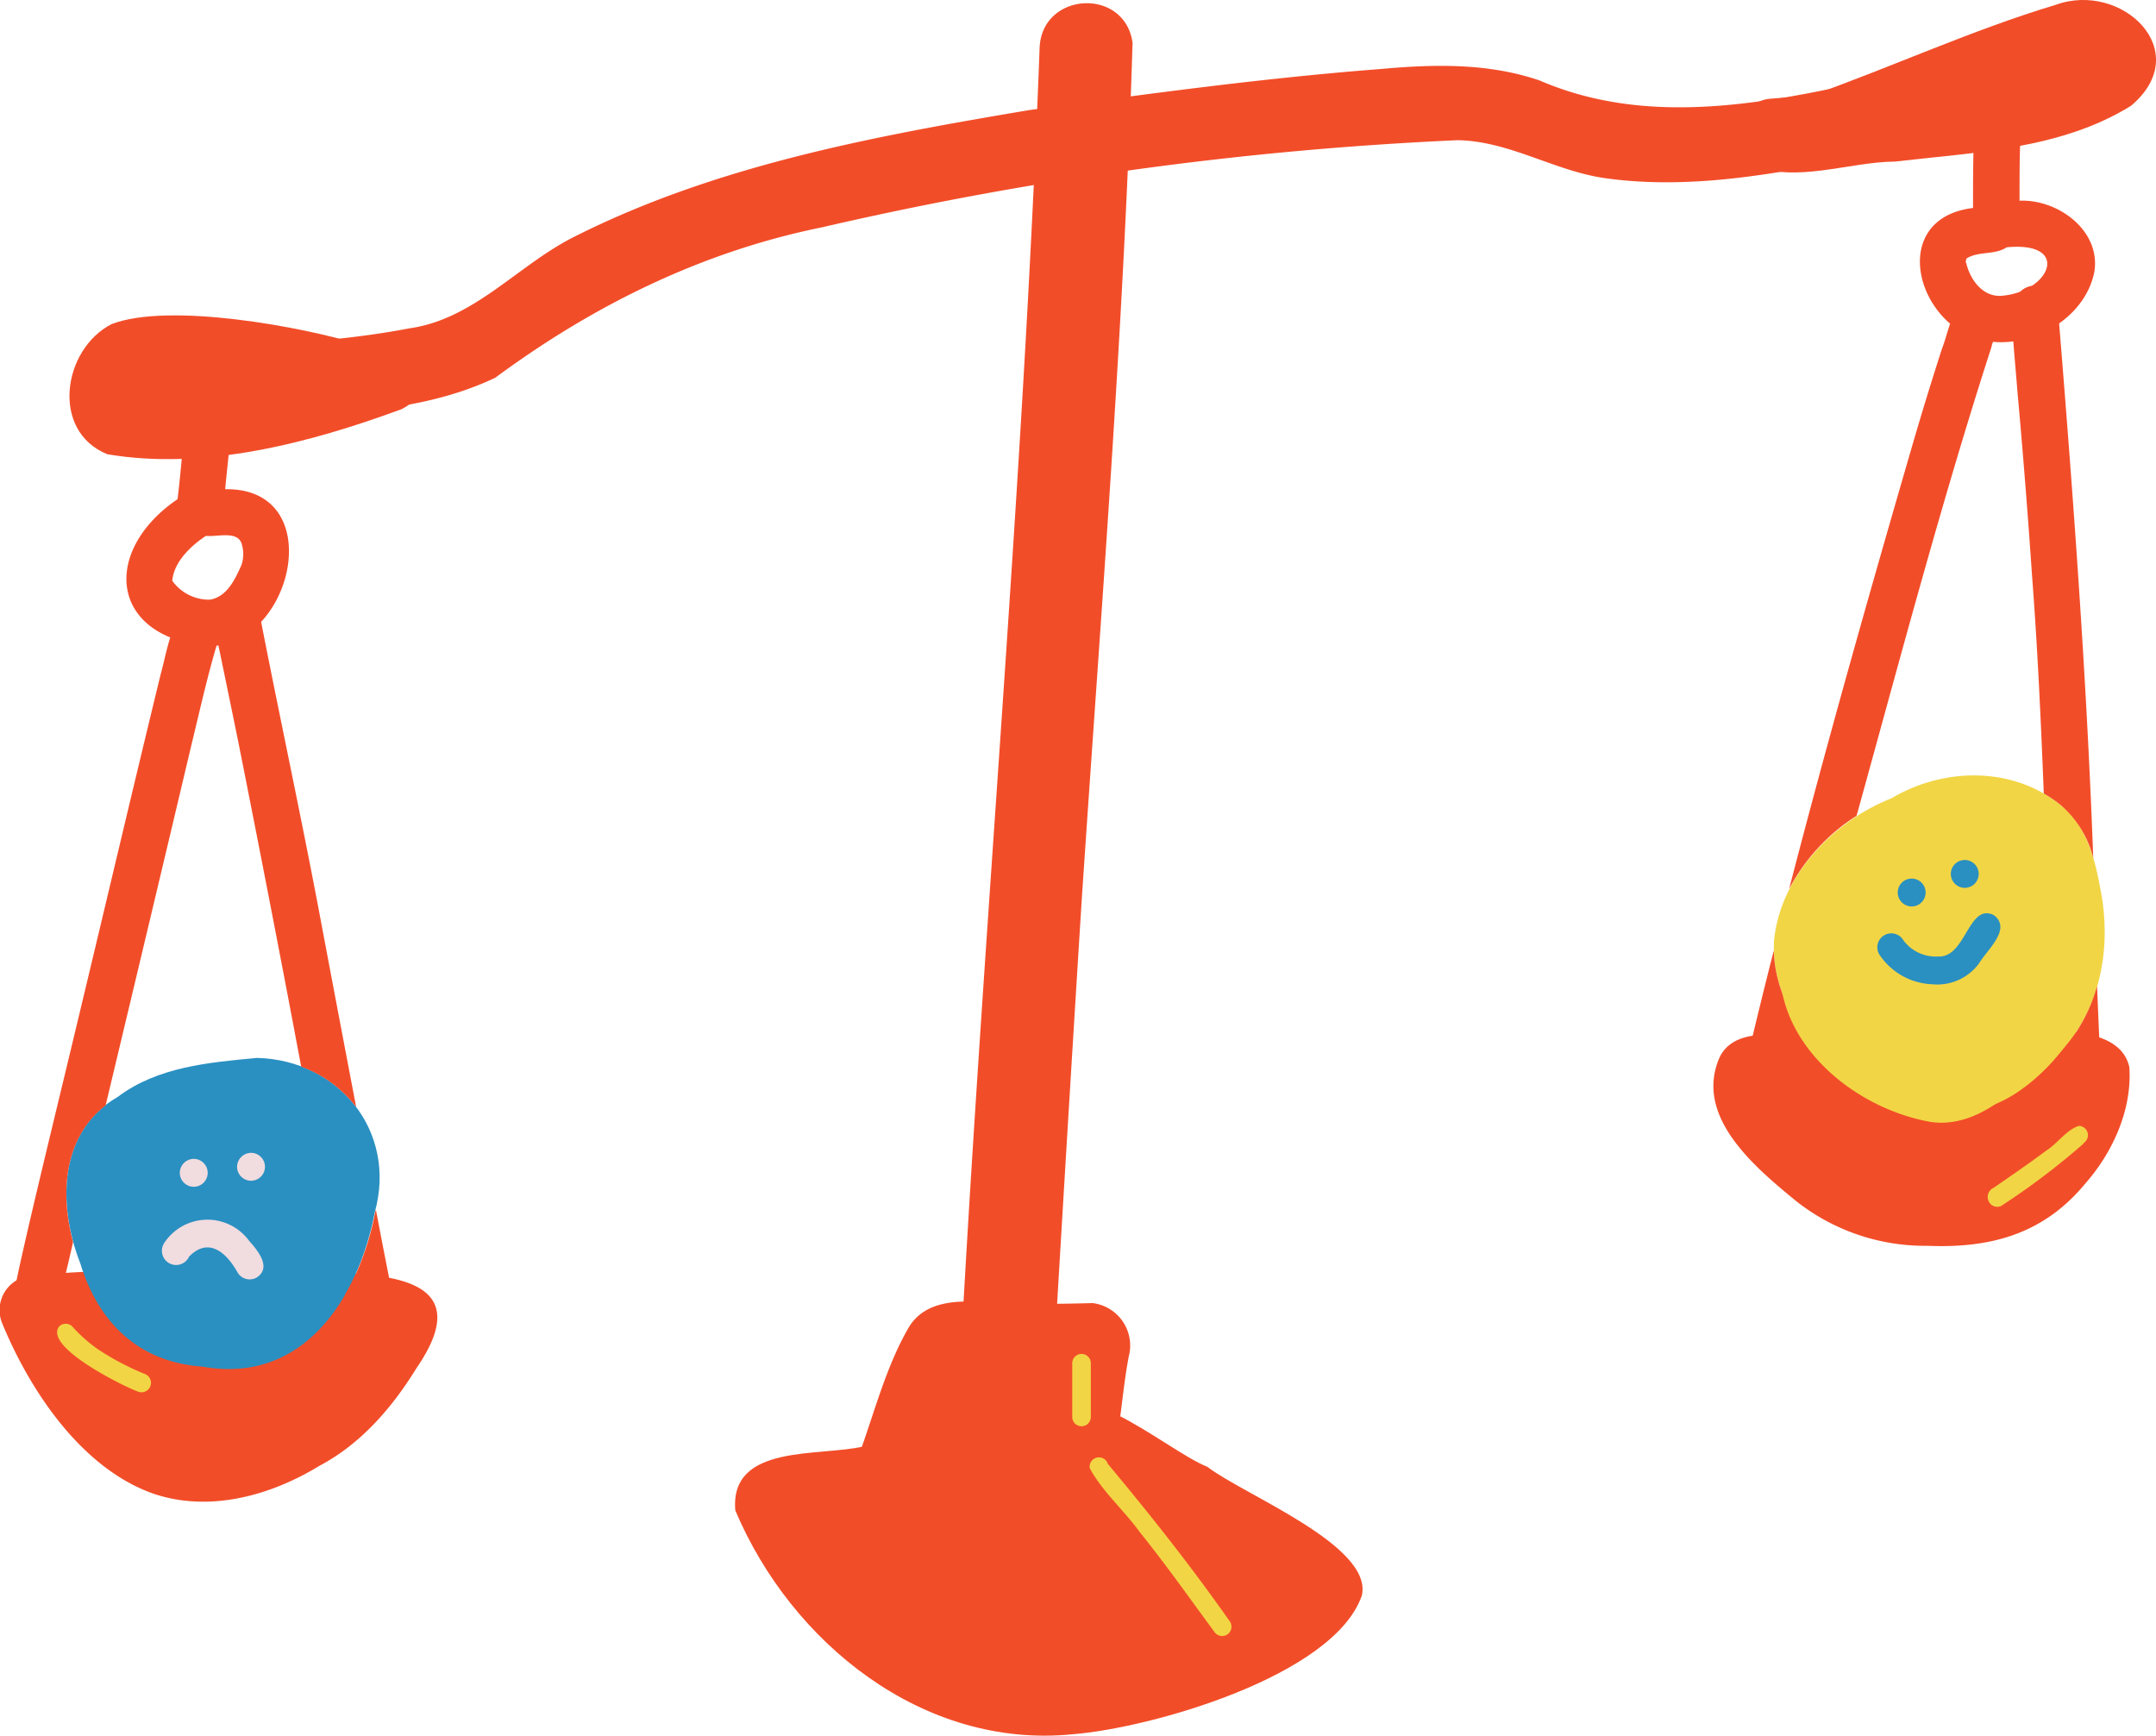 <svg xmlns="http://www.w3.org/2000/svg" viewBox="0 0 231.9 186.69"><defs><style>.cls-1{fill:#f24d29;}.cls-2{fill:#2a90c1;}.cls-3{fill:#f2d545;}.cls-4{fill:#f1dce0;}</style></defs><title>L2_scales</title><g id="Layer_2" data-name="Layer 2"><g id="scales"><path class="cls-1" d="M103,151.91c2.48-49,7-97.85,8.82-146.73.2-6.06,9.13-6.61,10-.59-.94,30.82-3.43,61.61-5.48,92.39q-1.72,27.45-3.32,54.93a5.25,5.25,0,0,1-1.46,3.54C108.66,158.56,102.77,156.24,103,151.91Z"/><path class="cls-1" d="M97.11,164.62c-4.71.18-6.39-4.45-4.66-8.29,1.64-4.53,2.87-9.38,5.3-13.56,1.76-2.92,5.35-2.91,8.36-2.7,3.81.22,7.64.2,11.4.09a4.6,4.6,0,0,1,3.91,5.7c-1,5.14-.91,10.79-3.26,15.53-1.91,3-5.76,2.6-8.85,2.84C105.25,164.39,101.18,164.69,97.11,164.62Z"/><path class="cls-1" d="M115.35,186.54c8.48-.66,28.14-6.28,31.13-14.92,1.24-5.37-12.69-10.82-16.62-13.85-4.59-1.81-15.3-11.69-18.53-4.63-6.16-.36-12.21,1.94-18.35,2.41-4.72,1.18-14.51-.34-13.89,6.91C85.1,176.7,99.28,188.14,115.35,186.54Z"/><path class="cls-1" d="M11.27,42.1c.3-5.66,7.69-4.11,11.44-4.61C29.85,37,37,36.67,44.07,35.31c7-1,11.67-6.85,17.77-9.88C77.05,17.78,94,14.65,110.66,11.85c12.59-1.73,25.19-3.45,37.87-4.43,5.72-.52,11.58-.65,17.08,1.24,16.81,7.25,35.82-1.17,52.73-3.6,4.92-1.45,7.2,6.44,2.13,7.71q-11.67,2.45-23.39,4.72c-8,1.54-16.24,2.82-24.39,1.68-5.48-.76-10.31-4-15.92-4.09a377.93,377.93,0,0,0-68.4,9.38c-12.92,2.63-24.57,8.39-35.1,16.17-7.68,3.66-16.48,3.79-24.82,4.46-3.89.29-7.78.47-11.68.7A4,4,0,0,1,11.27,42.1Z"/><path class="cls-1" d="M11.55,48.86c-6.13-2.48-4.83-11.28.45-14,6.14-2.36,20.45.25,26.88,2.24C44,34,48.7,41.19,43.22,44,33.33,47.65,22,50.63,11.55,48.86Z"/><path class="cls-1" d="M188.49,17.75c-2.77-1.95-1.52-6.85,1.9-7.13q2.24-.16,4.47-.36c8.7-3.08,17.31-7.06,26.25-9.74,7.11-2.59,15.07,5,8.1,10.86-7.54,4.68-16.81,5-25.4,6C198.83,17.42,193.16,19.73,188.49,17.75Z"/><path class="cls-1" d="M22.21,69.49C11.68,68.39,11,59.2,19.1,53.69c.3-2.52.51-5,.74-7.59.1-1.16,0-2.53,1.07-3.29a2.52,2.52,0,0,1,4,1.64c-.07,2.72-.44,5.45-.69,8.17C35.52,52.45,31.45,69.82,22.21,69.49Zm.43-5c1.8-.33,2.67-2.22,3.34-3.74a3.69,3.69,0,0,0,0-2.3c-.48-1.39-2.64-.68-3.83-.81-1.63,1.07-3.45,2.8-3.62,4.83A4.87,4.87,0,0,0,22.64,64.5Z"/><path class="cls-1" d="M212,36.22c-6.34-2.72-8.33-12.81.22-13.85,0-2.19,0-4.37.06-6.56-.15-2.19.58-4.58,3.26-4a2.53,2.53,0,0,1,1.78,2.93c-.11,2.28-.09,4.57-.1,6.85,4.1-.19,8.76,3.19,8.05,7.64C224.18,34.8,217.22,38.25,212,36.22Zm3.46-4.42c5.17-.53,7.23-5.86.38-5.2-1.28.86-3,.38-4.32,1.2l0,0a3.63,3.63,0,0,0-.1.45h.06C211.9,30.13,213.35,32.07,215.46,31.8Z"/><path class="cls-1" d="M16.44,160.64c-7.66-2.73-13.19-11-16.19-18.27a3.72,3.72,0,0,1,3.62-5.17,77.36,77.36,0,0,1,9.51-.46c7.34-.5,14.7,0,22,.16s15.79,1,9.41,10.27c-2.63,4.27-6,8.16-10.46,10.51C29.09,160.88,22.48,162.72,16.44,160.64Z"/><path class="cls-1" d="M207.31,134a22.35,22.35,0,0,1-14.14-4.83c-4.41-3.62-11-9.08-8.21-15.44,1.06-2.2,3.58-2.52,5.77-2.41,5.35-.08,10.7-.13,16.05-.26,5.2-.07,10.39-.47,15.59-.13,2.59.23,6,.88,6.66,3.84.32,4.55-1.77,9.17-4.74,12.54C219.8,132.74,214.13,134.28,207.31,134Z"/><path class="cls-2" d="M21.81,147c-6.86-.47-11.2-4.68-13.17-11.1-2.43-6.2-2.43-14.19,4-17.9,4.32-3.26,9.82-3.72,15-4.21,8.79.22,15.06,7.87,12.69,16.54C38.53,139.74,32.58,148.92,21.81,147Z"/><path class="cls-3" d="M209,119.49c-8.66-1.8-18.79-8.51-18.18-18.38.7-6.89,6.36-12.78,12.63-15.25,5.62-3.33,13-3.46,18.23.75,2.8,2.21,3.67,5.86,4.28,9.21,1.11,5.75.1,12.12-3.75,16.67C219.05,116.53,214.44,120.34,209,119.49Z"/><path class="cls-2" d="M204.12,96a1.5,1.5,0,1,1,1.5,1.5A1.51,1.51,0,0,1,204.12,96Z"/><path class="cls-2" d="M209.83,94a1.5,1.5,0,1,1,1.5,1.5A1.51,1.51,0,0,1,209.83,94Z"/><path class="cls-2" d="M207.87,105.87a7.16,7.16,0,0,1-5.74-3.22,1.5,1.5,0,0,1,2.6-1.51,4.35,4.35,0,0,0,3.78,1.74c2.94.12,3.21-5.77,5.93-4.46,2,1.48-.71,3.74-1.55,5.17A5.56,5.56,0,0,1,207.87,105.87Z"/><path class="cls-1" d="M23.4,65.59a2.51,2.51,0,0,1,0,3.49c-1.09,3.63-1.91,7.35-2.8,11Q16,99.51,11.36,118.9c-4.46,3.45-4.93,9.41-3.5,14.69-.32,1.41-.64,2.82-1,4.23-.78,2.35,0,6.92-3.61,6.66a2.52,2.52,0,0,1-2.14-2.81c.37-2.91,1.06-5.77,1.7-8.62,1.85-8,3.81-15.94,5.71-23.92,2.93-12.21,5.8-24.44,8.77-36.64C18.11,69.63,19,62.44,23.4,65.59Z"/><path class="cls-1" d="M34.67,99.9q1.81,9.59,3.64,19.18a13.06,13.06,0,0,0-5.91-4.35c-.27-1.41-.54-2.82-.8-4.23q-2.93-15.45-6-30.85c-.68-3.35-1.37-6.68-2.06-10-.33-1.6-1-3.64.56-4.82a2.52,2.52,0,0,1,4,2.13C30.26,78,32.62,88.87,34.67,99.9Z"/><path class="cls-1" d="M43.06,143.56a2.52,2.52,0,0,1-4,2.31,2.59,2.59,0,0,1-.95-1.63c-.33-1.66-.65-3.3-1-5A24.54,24.54,0,0,0,38.29,137a29.85,29.85,0,0,0,2.07-6.63,2,2,0,0,0,.07-.26l.66,3.45C41.74,136.89,42.4,140.22,43.06,143.56Z"/><path class="cls-1" d="M193.84,110.56l-.94,4a2.5,2.5,0,1,1-4.82-1.32c.88-3.69,1.78-7.36,2.71-11A14,14,0,0,0,193.84,110.56Z"/><path class="cls-1" d="M215.4,34.22c0,1.18-1,2-1.2,3.11-5.27,16.31-9.66,32.9-14.23,49.42-.09.35-.19.7-.28,1a20.81,20.81,0,0,0-7.25,7.86c4.2-16.21,8.77-32.31,13.45-48.39q1.43-4.89,3-9.74c.84-2.13,1.17-5.64,4-5.81A2.52,2.52,0,0,1,215.4,34.22Z"/><path class="cls-1" d="M225.15,92.29a11,11,0,0,0-3.48-5.68,13,13,0,0,0-1.84-1.26c-.31-7.86-.67-15.71-1.27-23.54Q217.89,52,217,42.15c-.17-2.16-.38-4.32-.52-6.48,0-1.25-.27-2.59.39-3.73,1.46-2.57,5.54-.7,4.55,2.1C223,53.44,224.44,72.85,225.15,92.29Z"/><path class="cls-1" d="M225.87,113c.32,1.7,0,3.88-2,4.15A2.53,2.53,0,0,1,221,115c0-.34,0-.68-.05-1,.43-.48.84-1,1.23-1.48a15.35,15.35,0,0,0,1.1-1.45,17.63,17.63,0,0,0,2.28-5C225.66,108.36,225.74,110.67,225.87,113Z"/><path class="cls-3" d="M207.61,120.67c-9.7-1.76-19.16-10.86-15.27-21.26.63-2.78,5.16-9.46,8.38-8.59a2.6,2.6,0,0,1,1.87,2.47,2.47,2.47,0,0,1-1.85,2.41,17.28,17.28,0,0,0-2.67,3c-1.13,2.18-2.09,4.94-1.43,7.39a13.71,13.71,0,0,0,7.94,8.39c1.57.65,3.27,1.52,5,1.17a12.45,12.45,0,0,0,7.4-7.53,2.52,2.52,0,0,1,3.28-1.33c3.87,1.87-1,7.84-2.88,9.71C214.77,119,211.38,121.24,207.61,120.67ZM198,94.55a2.88,2.88,0,0,1-.35-1.12v.2h0c0,.11,0,.21.07.32h0A2.88,2.88,0,0,0,198,94.55Z"/><path class="cls-3" d="M213.92,129.24a1.07,1.07,0,0,1,.5-1.47c1.92-1.32,3.83-2.63,5.66-4,1.21-.75,2.22-2.29,3.54-2.67a1,1,0,0,1,.45,1.87h0l.08,0a77.89,77.89,0,0,1-8.9,6.74A1,1,0,0,1,213.92,129.24Z"/><path class="cls-3" d="M14.83,149.68c-1.67-.62-10.14-4.82-8.47-7a1,1,0,0,1,1.42,0,15.28,15.28,0,0,0,2.76,2.45,28.52,28.52,0,0,0,5.07,2.67A1,1,0,0,1,14.83,149.68Z"/><path class="cls-3" d="M115.33,152.41c0-1.92,0-3.85,0-5.78a1,1,0,0,1,2,0c0,1.93,0,3.86,0,5.78a1,1,0,0,1-2,0Z"/><path class="cls-3" d="M130.66,175.58c-2.66-3.61-5.25-7.29-8.07-10.79-1.68-2.34-4-4.32-5.37-6.86a1,1,0,0,1,1.94-.47c4.57,5.47,9,11.07,13.09,16.9A1,1,0,0,1,130.66,175.58Z"/><path class="cls-4" d="M20.84,124.65a1.5,1.5,0,1,1-1.5,1.5A1.51,1.51,0,0,1,20.84,124.65Z"/><path class="cls-4" d="M27,124a1.5,1.5,0,1,1-1.5,1.5A1.52,1.52,0,0,1,27,124Z"/><path class="cls-4" d="M26.8,133.47c.89,1,2.47,2.87.81,3.94a1.51,1.51,0,0,1-2.05-.53c-1.18-2.12-3.1-3.88-5.22-1.72a1.53,1.53,0,1,1-2.71-1.41A5.56,5.56,0,0,1,26.8,133.47Z"/></g></g></svg>